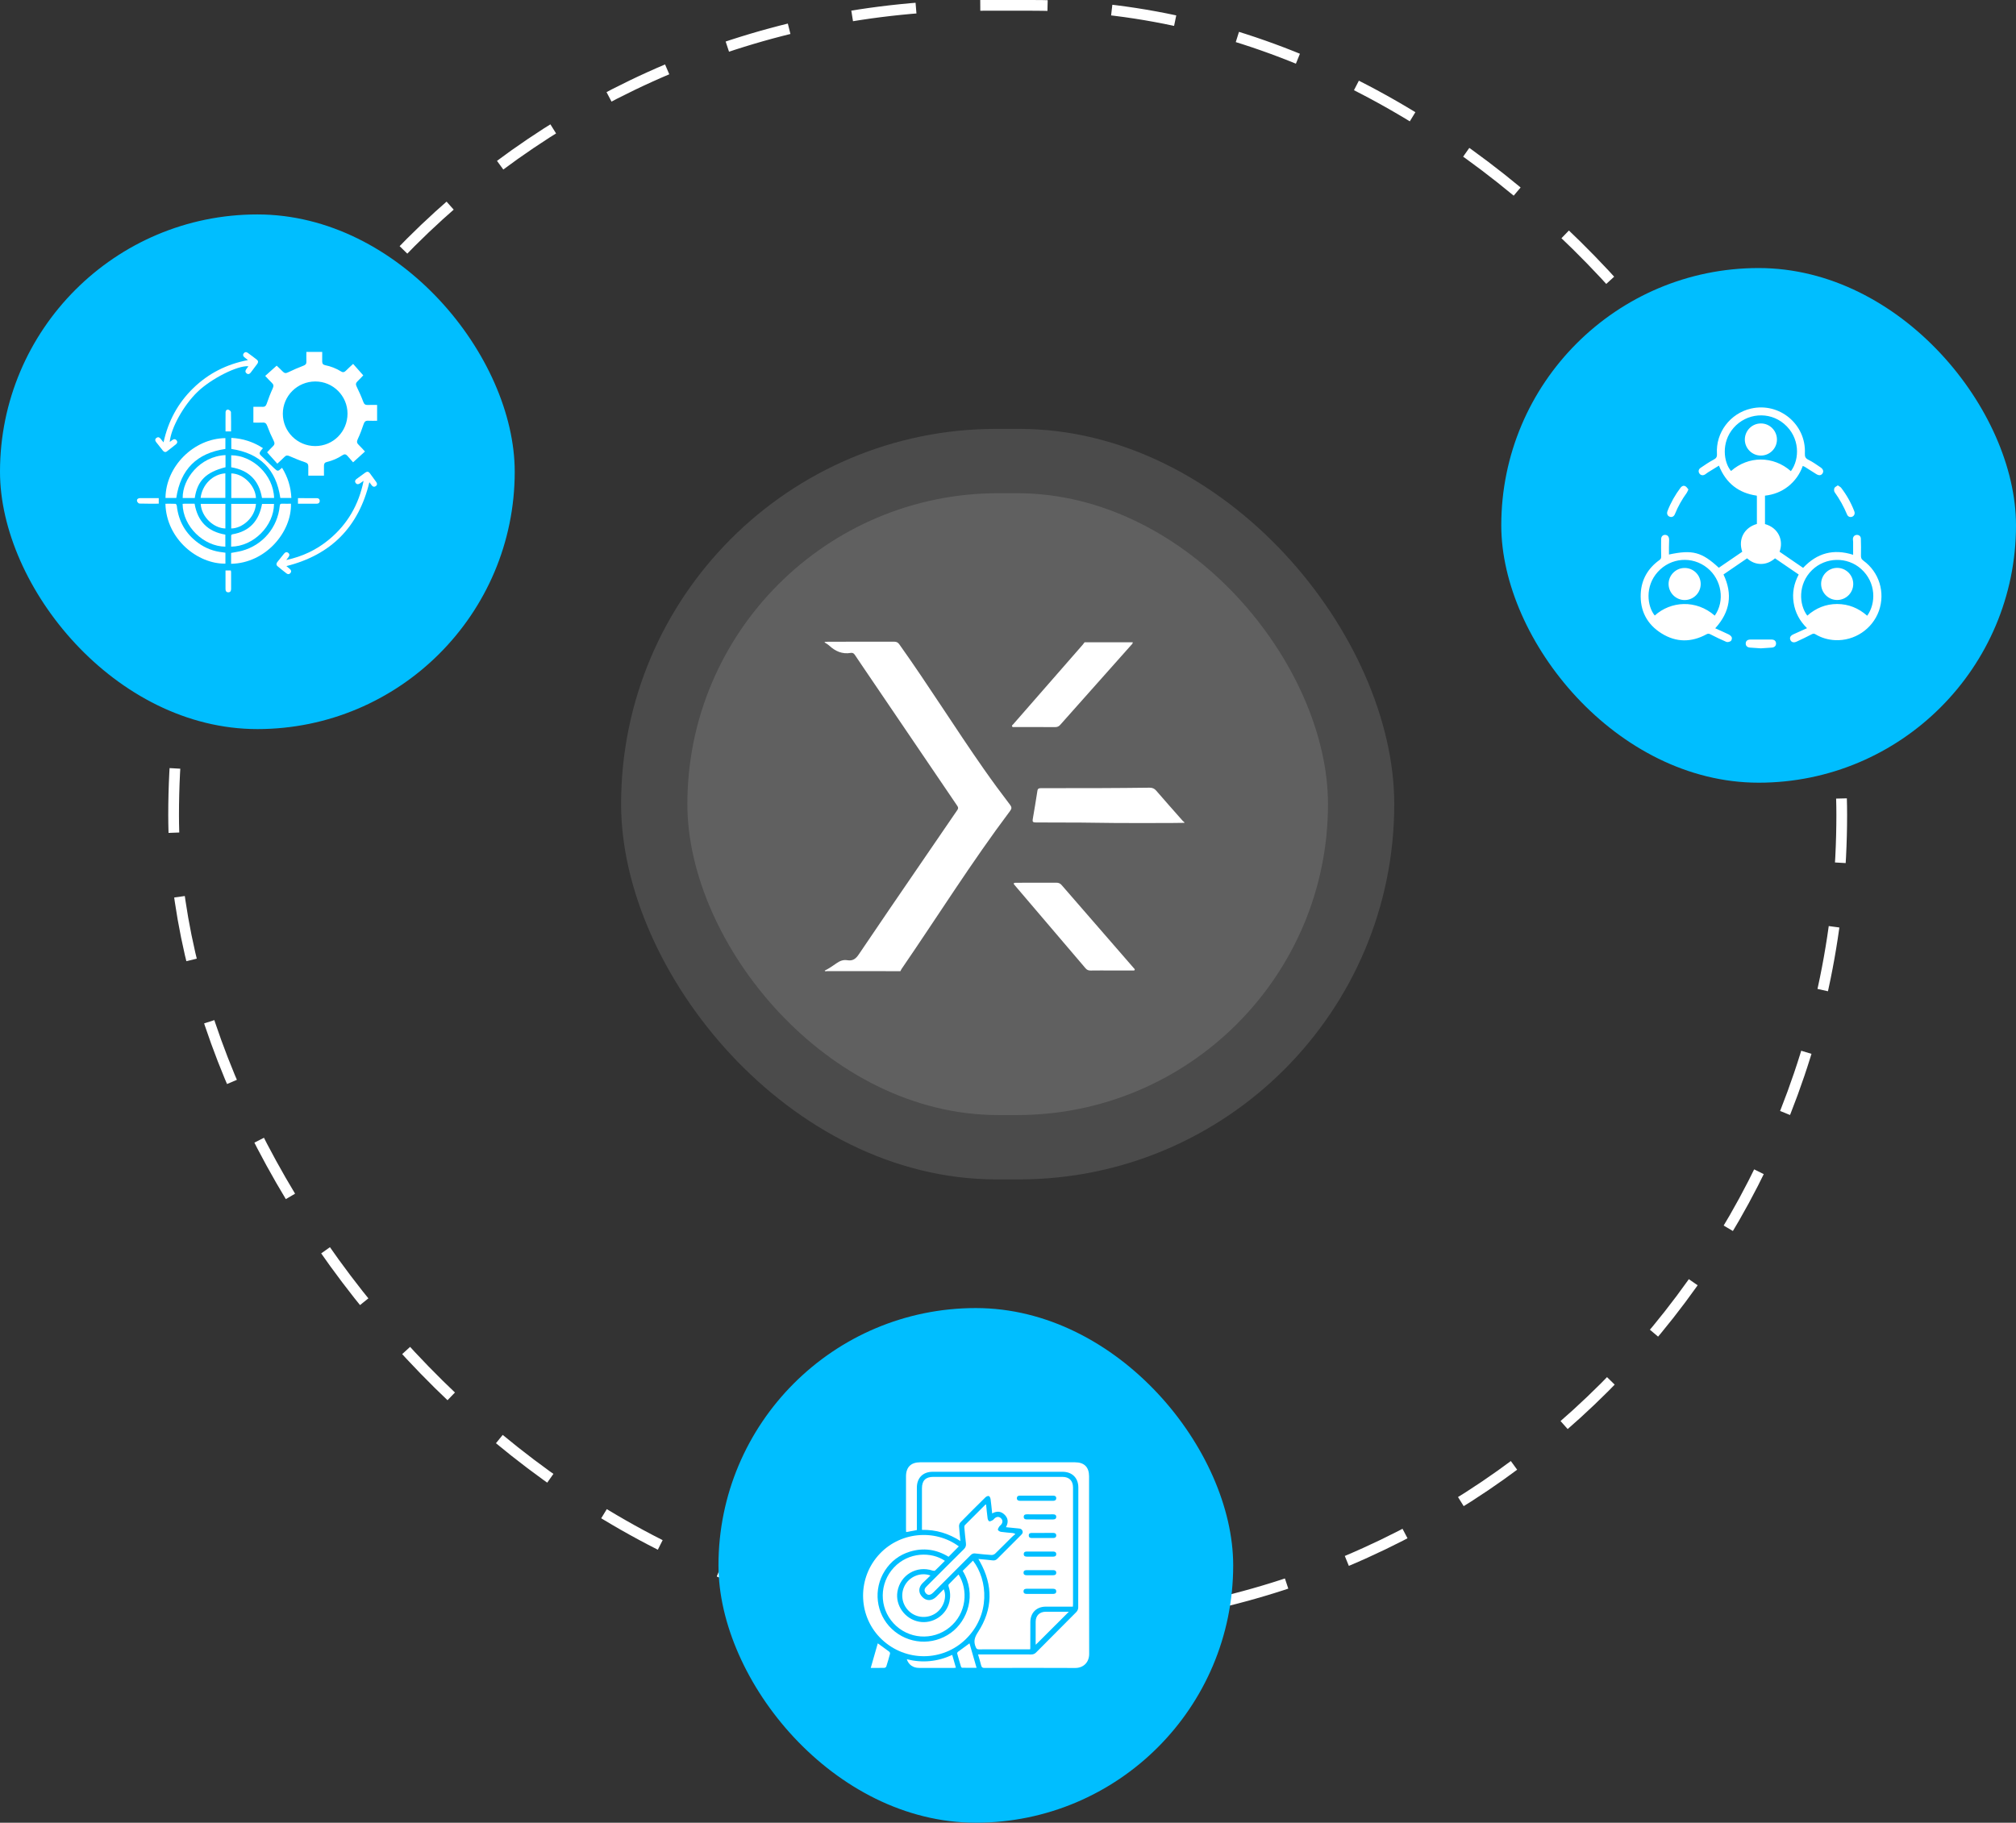               <svg width="188" height="170" viewBox="0 0 188 170" fill="none" xmlns="http://www.w3.org/2000/svg">
<rect x="0" y="0" width="188" height="170" fill="#333333" stroke="none"/>
<rect x="16.19" y="0.5" width="155.56" height="151" rx="75.5" stroke="white" stroke-dasharray="6 6"/>
<rect opacity="0.12" x="57.92" y="40" width="72.1" height="70" rx="35" fill="white"/>
<rect opacity="0.12" x="64.1" y="46" width="59.74" height="58" rx="29" fill="white"/>
<path d="M76.906 90.529C77.302 90.333 77.661 90.083 78.018 89.834C78.321 89.624 78.632 89.494 79.007 89.557C79.529 89.646 79.812 89.421 80.088 89.01C81.971 86.211 83.883 83.429 85.788 80.643C86.95 78.942 88.11 77.241 89.278 75.545C89.376 75.401 89.367 75.303 89.272 75.163C86.314 70.811 83.36 66.456 80.406 62.1C80.175 61.761 79.942 61.424 79.719 61.08C79.629 60.942 79.516 60.867 79.347 60.895C78.526 61.035 77.881 60.729 77.314 60.203C77.195 60.093 77.043 60.014 76.906 59.921V59.87C77.013 59.864 77.119 59.853 77.226 59.853C79.276 59.852 81.327 59.857 83.377 59.848C83.611 59.847 83.741 59.921 83.871 60.104C86.588 63.924 89.059 67.889 91.745 71.726C92.535 72.855 93.356 73.973 94.198 75.072C94.352 75.273 94.357 75.419 94.201 75.626C90.612 80.404 87.454 85.444 84.086 90.356C84.038 90.426 84.006 90.505 83.967 90.579C81.684 90.579 79.402 90.579 77.119 90.576C77.05 90.576 76.954 90.632 76.905 90.528L76.906 90.529Z" fill="white"/>
<path d="M110.45 76.744C109.987 76.75 109.524 76.761 109.061 76.761C106.788 76.757 104.516 76.778 102.244 76.738C100.355 76.704 98.467 76.726 96.578 76.708C96.342 76.705 96.265 76.65 96.305 76.419C96.462 75.526 96.605 74.632 96.746 73.737C96.781 73.516 96.933 73.511 97.114 73.511C98.95 73.511 100.785 73.511 102.621 73.504C104.144 73.498 105.667 73.487 107.19 73.466C107.466 73.462 107.652 73.543 107.826 73.747C108.628 74.678 109.446 75.597 110.26 76.52C110.316 76.584 110.386 76.637 110.45 76.695V76.746V76.744Z" fill="white"/>
<path d="M105.635 59.906C105.637 60.039 105.531 60.115 105.453 60.202C103.257 62.671 101.059 65.138 98.866 67.609C98.741 67.75 98.606 67.815 98.409 67.814C97.153 67.808 95.897 67.812 94.64 67.81C94.547 67.81 94.419 67.846 94.378 67.741C94.345 67.657 94.448 67.594 94.503 67.532C96.658 65.064 98.814 62.596 100.97 60.129C101.031 60.058 101.084 59.98 101.141 59.906C102.639 59.906 104.137 59.906 105.635 59.906Z" fill="white"/>
<path d="M103.605 90.515C102.973 90.515 102.34 90.508 101.708 90.519C101.501 90.522 101.36 90.462 101.23 90.309C99.121 87.828 97.006 85.351 94.892 82.874C94.787 82.75 94.677 82.629 94.575 82.5C94.5 82.405 94.531 82.344 94.659 82.336C94.72 82.332 94.783 82.332 94.846 82.332C96.066 82.332 97.287 82.336 98.508 82.328C98.726 82.326 98.87 82.395 99.006 82.553C101.219 85.106 103.437 87.655 105.653 90.205C105.675 90.231 105.7 90.255 105.72 90.283C105.763 90.342 105.857 90.393 105.809 90.475C105.771 90.538 105.679 90.514 105.611 90.514C104.943 90.516 104.274 90.515 103.606 90.515H103.605Z" fill="white"/>
<rect y="20" width="48" height="48" rx="24" fill="#00BEFF"/>
<g clip-path="url(#clip0_191_2)">
<path d="M25.861 43.246C25.555 42.905 25.239 42.553 24.909 42.184C25.06 42.027 25.253 41.814 25.459 41.616C25.628 41.454 25.626 41.312 25.519 41.101C25.293 40.653 25.093 40.188 24.918 39.717C24.836 39.498 24.734 39.399 24.498 39.412C24.219 39.428 23.938 39.416 23.629 39.416C23.629 38.943 23.629 38.465 23.629 37.941C23.91 37.941 24.204 37.934 24.497 37.944C24.715 37.951 24.804 37.848 24.873 37.647C25.039 37.164 25.221 36.684 25.434 36.22C25.532 36.004 25.523 35.867 25.353 35.708C25.144 35.513 24.954 35.295 24.731 35.061C25.07 34.758 25.424 34.441 25.801 34.104C25.957 34.253 26.174 34.451 26.377 34.661C26.532 34.822 26.668 34.825 26.871 34.724C27.336 34.496 27.816 34.294 28.3 34.106C28.489 34.032 28.581 33.941 28.573 33.735C28.562 33.44 28.571 33.144 28.571 32.822C29.051 32.822 29.522 32.822 30.047 32.822C30.047 33.11 30.051 33.411 30.046 33.711C30.043 33.915 30.13 34.023 30.336 34.064C30.86 34.169 31.352 34.361 31.806 34.645C31.971 34.749 32.104 34.727 32.242 34.588C32.457 34.373 32.684 34.171 32.93 33.94C33.223 34.271 33.537 34.626 33.876 35.009C33.736 35.154 33.54 35.371 33.329 35.574C33.167 35.729 33.164 35.867 33.264 36.069C33.489 36.528 33.699 36.996 33.877 37.475C33.956 37.689 34.056 37.779 34.278 37.771C34.564 37.759 34.851 37.768 35.167 37.768C35.167 38.244 35.167 38.716 35.167 39.244C34.898 39.244 34.612 39.256 34.328 39.241C34.079 39.229 33.981 39.34 33.905 39.571C33.751 40.042 33.572 40.507 33.363 40.956C33.259 41.179 33.268 41.322 33.446 41.488C33.649 41.679 33.831 41.894 34.034 42.112C33.701 42.415 33.346 42.738 32.927 43.119C32.782 42.953 32.584 42.724 32.383 42.498C32.253 42.352 32.107 42.343 31.945 42.451C31.494 42.754 31.003 42.965 30.474 43.089C30.284 43.134 30.207 43.252 30.211 43.444C30.217 43.739 30.212 44.034 30.212 44.361C29.738 44.361 29.261 44.361 28.749 44.361C28.749 44.084 28.744 43.797 28.751 43.511C28.756 43.292 28.667 43.188 28.448 43.114C27.956 42.95 27.474 42.752 26.999 42.543C26.815 42.462 26.686 42.454 26.541 42.603C26.335 42.814 26.113 43.01 25.861 43.246ZM29.399 41.604C31.071 41.602 32.405 40.262 32.407 38.581C32.41 36.926 31.058 35.575 29.403 35.579C27.726 35.583 26.377 36.924 26.375 38.589C26.373 40.254 27.729 41.605 29.399 41.604Z" fill="white"/>
<path d="M34.446 44.975C33.439 49.159 30.869 51.754 26.708 52.799C26.82 52.892 26.936 52.982 27.045 53.08C27.166 53.19 27.191 53.322 27.081 53.451C26.979 53.569 26.846 53.579 26.725 53.486C26.441 53.267 26.16 53.044 25.886 52.814C25.749 52.699 25.756 52.554 25.862 52.419C26.069 52.156 26.281 51.896 26.492 51.635C26.599 51.502 26.733 51.449 26.878 51.563C27.032 51.685 27.003 51.832 26.893 51.973C26.841 52.039 26.791 52.107 26.696 52.231C28.221 51.903 29.528 51.277 30.677 50.326C32.398 48.9 33.459 47.081 33.907 44.846C33.764 44.947 33.66 45.024 33.551 45.095C33.407 45.189 33.265 45.188 33.163 45.038C33.067 44.896 33.118 44.769 33.248 44.673C33.523 44.469 33.799 44.266 34.079 44.068C34.231 43.96 34.374 43.981 34.486 44.134C34.685 44.404 34.881 44.676 35.079 44.946C35.18 45.086 35.195 45.229 35.047 45.336C34.891 45.449 34.754 45.394 34.647 45.244C34.584 45.158 34.518 45.072 34.446 44.975Z" fill="white"/>
<path d="M23.121 33.584C22.985 33.477 22.88 33.399 22.781 33.314C22.666 33.216 22.631 33.092 22.723 32.962C22.82 32.827 22.956 32.803 23.091 32.9C23.382 33.11 23.669 33.324 23.951 33.546C24.091 33.654 24.099 33.794 23.992 33.936C23.787 34.211 23.583 34.486 23.374 34.758C23.268 34.895 23.131 34.936 22.989 34.82C22.858 34.714 22.865 34.578 22.957 34.445C23.024 34.35 23.095 34.259 23.168 34.16C22.169 34.066 19.692 35.316 18.418 36.548C17.115 37.808 15.937 39.922 15.829 41.222C15.93 41.147 16.011 41.081 16.096 41.023C16.231 40.931 16.365 40.936 16.468 41.067C16.566 41.191 16.543 41.324 16.426 41.421C16.143 41.653 15.856 41.881 15.563 42.101C15.429 42.203 15.295 42.161 15.193 42.034C14.978 41.767 14.767 41.498 14.556 41.227C14.447 41.088 14.445 40.948 14.591 40.839C14.726 40.739 14.856 40.775 14.961 40.9C15.051 41.006 15.136 41.116 15.251 41.259C15.682 39.281 16.587 37.599 18.012 36.211C19.435 34.827 21.134 33.966 23.121 33.584Z" fill="white"/>
<path d="M21.021 51.551C21.021 51.904 21.021 52.236 21.021 52.569C18.459 52.618 15.511 50.306 15.426 46.983C15.742 46.983 16.058 46.976 16.372 46.991C16.414 46.993 16.479 47.104 16.487 47.169C16.645 48.611 17.301 49.767 18.468 50.628C19.16 51.138 19.938 51.432 20.794 51.517C20.863 51.524 20.931 51.538 21.021 51.551Z" fill="white"/>
<path d="M21.552 52.583C21.552 52.505 21.552 52.444 21.552 52.383C21.552 52.111 21.552 51.839 21.552 51.571C21.896 51.504 22.229 51.46 22.551 51.374C24.501 50.85 25.895 49.196 26.088 47.182C26.102 47.042 26.136 46.972 26.294 46.978C26.574 46.989 26.853 46.981 27.132 46.981C27.211 49.61 24.778 52.529 21.552 52.583Z" fill="white"/>
<path d="M16.439 46.446C16.112 46.446 15.773 46.446 15.433 46.446C15.459 43.514 18.056 40.897 21.019 40.862C21.019 41.203 21.019 41.542 21.019 41.871C18.361 42.258 16.84 43.765 16.439 46.446Z" fill="white"/>
<path d="M24.523 41.798C24.017 42.365 24.191 42.326 24.581 42.717C24.911 43.048 25.253 43.366 25.589 43.691C25.877 43.969 25.933 43.97 26.22 43.698C26.242 43.678 26.268 43.661 26.306 43.632C26.835 44.498 27.127 45.424 27.171 46.445C26.811 46.445 26.472 46.445 26.141 46.445C25.76 43.782 24.244 42.271 21.571 41.871C21.571 41.554 21.571 41.209 21.571 40.842C22.641 40.894 23.616 41.209 24.523 41.798Z" fill="white"/>
<path d="M21.554 50.984C21.554 50.636 21.55 50.288 21.559 49.94C21.56 49.902 21.629 49.84 21.675 49.833C23.278 49.562 24.147 48.579 24.438 46.999C24.799 46.999 25.176 46.999 25.553 46.999C25.539 49.053 23.64 50.962 21.554 50.984Z" fill="white"/>
<path d="M18.147 46.981C18.432 48.634 19.375 49.585 21.014 49.862C21.014 50.233 21.014 50.609 21.014 50.986C19.003 50.961 17.055 49.124 17.029 46.995C17.082 46.991 17.134 46.982 17.187 46.982C17.506 46.981 17.824 46.981 18.147 46.981Z" fill="white"/>
<path d="M25.561 46.446C25.171 46.446 24.8 46.446 24.432 46.446C24.156 44.801 23.198 43.854 21.562 43.581C21.562 43.207 21.562 42.836 21.562 42.464C23.514 42.464 25.496 44.247 25.561 46.446Z" fill="white"/>
<path d="M18.163 46.447C17.781 46.447 17.409 46.447 17.037 46.447C17.009 44.68 18.631 42.562 21.03 42.445C21.03 42.639 21.03 42.831 21.03 43.024C21.03 43.211 21.03 43.396 21.03 43.577C19.208 44.037 18.406 44.837 18.163 46.447Z" fill="white"/>
<path d="M23.871 46.996C23.772 48.324 22.559 49.284 21.564 49.288C21.564 48.529 21.564 47.769 21.564 46.996C22.337 46.996 23.097 46.996 23.871 46.996Z" fill="white"/>
<path d="M18.715 46.995C19.489 46.995 20.248 46.995 21.019 46.995C21.019 47.769 21.019 48.528 21.019 49.288C19.948 49.273 18.794 48.241 18.715 46.995Z" fill="white"/>
<path d="M23.87 46.447C23.109 46.447 22.349 46.447 21.57 46.447C21.57 45.682 21.57 44.918 21.57 44.154C22.695 44.172 23.809 45.281 23.87 46.447Z" fill="white"/>
<path d="M18.707 46.441C18.859 45.197 19.834 44.228 21.015 44.147C21.015 44.906 21.015 45.664 21.015 46.441C20.252 46.441 19.487 46.441 18.707 46.441Z" fill="white"/>
<path d="M21.03 53.206C21.207 53.206 21.359 53.206 21.527 53.206C21.535 53.257 21.55 53.308 21.551 53.358C21.552 53.879 21.55 54.399 21.552 54.92C21.554 55.099 21.492 55.239 21.3 55.244C21.094 55.248 21.027 55.106 21.029 54.916C21.032 54.351 21.03 53.786 21.03 53.206Z" fill="white"/>
<path d="M27.787 46.46C28.386 46.46 28.974 46.456 29.562 46.463C29.724 46.465 29.827 46.573 29.817 46.737C29.807 46.899 29.699 46.981 29.532 46.981C28.958 46.98 28.383 46.981 27.787 46.981C27.787 46.812 27.787 46.654 27.787 46.46Z" fill="white"/>
<path d="M14.804 46.458C14.804 46.646 14.804 46.799 14.804 46.977C14.193 46.977 13.596 46.986 12.999 46.966C12.919 46.963 12.792 46.82 12.776 46.726C12.748 46.569 12.867 46.465 13.032 46.461C13.351 46.453 13.671 46.457 13.991 46.457C14.254 46.458 14.517 46.458 14.804 46.458Z" fill="white"/>
<path d="M21.548 40.238C21.371 40.238 21.211 40.238 21.032 40.238C21.032 39.629 21.027 39.033 21.036 38.436C21.038 38.283 21.154 38.176 21.298 38.211C21.394 38.233 21.534 38.353 21.537 38.433C21.558 39.028 21.548 39.625 21.548 40.238Z" fill="white"/>
</g>
<rect x="140" y="25" width="48" height="48" rx="24" fill="#00BEFF"/>
<path d="M155.637 51.719C157.832 51.249 158.692 51.479 160.287 52.954C161.012 52.459 161.747 51.954 162.472 51.459C162.067 50.284 162.662 49.199 163.837 48.869C163.837 48.029 163.837 47.189 163.837 46.349C163.837 46.309 163.832 46.274 163.827 46.229C162.127 45.984 160.952 45.069 160.297 43.429C159.957 43.639 159.622 43.839 159.287 44.049C159.197 44.104 159.112 44.179 159.022 44.239C158.822 44.374 158.607 44.344 158.482 44.169C158.357 43.994 158.382 43.774 158.582 43.639C158.977 43.374 159.367 43.099 159.787 42.879C160.037 42.749 160.132 42.634 160.112 42.324C159.987 40.334 161.357 38.544 163.297 38.104C165.937 37.504 168.437 39.574 168.312 42.284C168.297 42.609 168.372 42.754 168.662 42.894C169.052 43.084 169.407 43.344 169.772 43.589C170.032 43.764 170.087 43.984 169.942 44.179C169.802 44.364 169.597 44.364 169.347 44.199C169.002 43.974 168.652 43.754 168.302 43.539C168.252 43.509 168.192 43.489 168.117 43.454C167.842 44.219 167.392 44.854 166.762 45.359C166.127 45.859 165.402 46.139 164.592 46.229C164.592 46.319 164.592 46.384 164.592 46.454C164.592 47.264 164.592 48.074 164.592 48.879C165.847 49.224 166.347 50.404 165.952 51.459C166.682 51.959 167.417 52.464 168.147 52.964C169.447 51.579 170.977 51.159 172.812 51.744C172.812 51.329 172.812 50.939 172.812 50.544C172.812 50.449 172.787 50.359 172.792 50.264C172.802 50.044 172.952 49.894 173.162 49.889C173.362 49.884 173.527 50.019 173.532 50.229C173.547 50.744 173.557 51.259 173.542 51.769C173.537 51.994 173.557 52.139 173.767 52.289C175.247 53.359 175.822 55.259 175.217 56.974C174.612 58.669 172.942 59.794 171.132 59.704C170.477 59.674 169.857 59.494 169.292 59.154C169.167 59.079 169.082 59.089 168.957 59.154C168.492 59.394 168.027 59.624 167.552 59.839C167.262 59.974 167.047 59.899 166.957 59.679C166.867 59.454 166.977 59.274 167.267 59.149C167.672 58.974 168.077 58.789 168.512 58.589C167.817 57.904 167.402 57.124 167.262 56.199C167.122 55.284 167.292 54.419 167.737 53.584C167.002 53.079 166.267 52.579 165.527 52.074C165.152 52.399 164.727 52.594 164.232 52.599C163.732 52.599 163.307 52.419 162.922 52.074C162.192 52.574 161.457 53.074 160.722 53.579C161.592 55.409 161.347 57.069 159.952 58.599C160.367 58.789 160.782 58.964 161.182 59.159C161.307 59.219 161.442 59.324 161.492 59.439C161.532 59.534 161.482 59.729 161.402 59.789C161.297 59.864 161.097 59.914 160.982 59.864C160.482 59.654 159.992 59.409 159.507 59.164C159.377 59.099 159.287 59.079 159.147 59.154C157.737 59.924 156.317 59.929 154.952 59.079C153.582 58.229 152.922 56.944 153.007 55.334C153.077 54.029 153.692 52.989 154.757 52.229C154.882 52.139 154.912 52.049 154.912 51.904C154.902 51.369 154.897 50.829 154.907 50.294C154.912 50.019 155.077 49.869 155.312 49.889C155.537 49.909 155.657 50.084 155.652 50.359C155.632 50.799 155.637 51.249 155.637 51.719ZM167.007 43.944C167.837 42.834 167.877 40.804 166.372 39.529C164.977 38.344 162.882 38.514 161.667 39.904C160.462 41.284 160.752 43.154 161.427 43.929C163.037 42.509 165.362 42.494 167.007 43.944ZM159.907 57.419C160.877 56.054 160.557 54.049 159.212 52.969C157.807 51.839 155.807 51.999 154.592 53.344C153.377 54.689 153.607 56.549 154.312 57.409C155.812 56.054 158.177 55.904 159.907 57.419ZM174.122 57.429C174.957 56.274 174.962 54.319 173.557 53.064C172.252 51.899 170.247 51.949 168.987 53.164C167.652 54.459 167.752 56.394 168.537 57.419C169.332 56.719 170.257 56.334 171.322 56.334C172.387 56.339 173.312 56.714 174.122 57.429Z" fill="white"/>
<path d="M157.452 45.649C157.382 45.789 157.352 45.884 157.297 45.964C156.852 46.579 156.482 47.234 156.197 47.939C156.102 48.179 155.902 48.274 155.697 48.189C155.492 48.109 155.412 47.899 155.502 47.664C155.802 46.884 156.212 46.159 156.717 45.489C156.837 45.329 156.997 45.264 157.167 45.349C157.282 45.409 157.357 45.544 157.452 45.649Z" fill="white"/>
<path d="M171.382 45.269C171.507 45.359 171.627 45.409 171.697 45.499C172.212 46.169 172.622 46.904 172.922 47.689C173.002 47.899 172.922 48.099 172.742 48.184C172.552 48.274 172.327 48.199 172.242 47.979C171.937 47.244 171.552 46.554 171.087 45.904C171.022 45.814 171.022 45.629 171.067 45.519C171.112 45.419 171.262 45.359 171.382 45.269Z" fill="white"/>
<path d="M164.202 60.469C163.857 60.444 163.522 60.429 163.187 60.399C162.927 60.374 162.782 60.224 162.797 59.994C162.812 59.769 162.967 59.649 163.237 59.649C163.892 59.649 164.542 59.649 165.197 59.649C165.447 59.649 165.602 59.764 165.622 59.984C165.637 60.214 165.502 60.374 165.242 60.399C164.892 60.429 164.542 60.449 164.202 60.469Z" fill="white"/>
<path d="M164.217 39.494C165.042 39.494 165.712 40.174 165.707 41.004C165.702 41.829 165.022 42.499 164.192 42.489C163.377 42.484 162.712 41.809 162.712 40.994C162.717 40.164 163.387 39.489 164.217 39.494Z" fill="white"/>
<path d="M158.597 54.459C158.602 55.289 157.927 55.964 157.102 55.964C156.277 55.964 155.602 55.289 155.602 54.464C155.602 53.649 156.272 52.979 157.087 52.974C157.912 52.964 158.592 53.629 158.597 54.459Z" fill="white"/>
<path d="M172.822 54.474C172.817 55.299 172.137 55.969 171.307 55.959C170.482 55.954 169.817 55.269 169.827 54.439C169.837 53.624 170.512 52.964 171.327 52.964C172.157 52.969 172.827 53.644 172.822 54.474Z" fill="white"/>
<rect x="67" y="122" width="48" height="48" rx="24" fill="#00BEFF"/>
<path d="M85.976 142.686C85.976 141.718 85.976 140.791 85.976 139.863C85.976 139.512 85.976 139.161 85.976 138.81C85.977 138.09 86.318 137.745 87.033 137.745C90.191 137.745 93.348 137.745 96.506 137.745C97.364 137.745 98.221 137.743 99.079 137.746C99.709 137.748 100.063 138.102 100.063 138.734C100.065 142.36 100.064 145.987 100.063 149.613C100.063 149.681 100.056 149.75 100.051 149.847C99.955 149.847 99.872 149.847 99.789 149.847C99.032 149.847 98.276 149.845 97.52 149.848C96.659 149.851 96.087 150.422 96.083 151.287C96.079 152.106 96.08 152.925 96.079 153.743C96.079 153.759 96.072 153.773 96.058 153.828C95.994 153.828 95.921 153.828 95.847 153.828C94.327 153.828 92.807 153.826 91.286 153.832C91.12 153.832 91.06 153.78 90.992 153.622C90.772 153.106 90.876 152.719 91.194 152.234C92.597 150.09 92.624 147.868 91.371 145.633C91.334 145.567 91.296 145.502 91.239 145.403C91.699 145.447 92.124 145.478 92.547 145.532C92.734 145.557 92.871 145.52 93.006 145.383C93.74 144.638 94.481 143.902 95.221 143.165C95.333 143.054 95.415 142.948 95.349 142.775C95.284 142.607 95.16 142.571 95.001 142.557C94.614 142.525 94.229 142.481 93.809 142.438C94.068 141.972 94.013 141.56 93.631 141.224C93.3 140.933 92.927 140.929 92.523 141.155C92.475 140.699 92.437 140.261 92.377 139.826C92.362 139.718 92.295 139.563 92.214 139.533C92.132 139.503 91.975 139.574 91.899 139.649C91.115 140.419 90.336 141.196 89.568 141.982C89.484 142.068 89.429 142.227 89.435 142.349C89.459 142.797 89.514 143.243 89.561 143.73C88.459 143.015 87.283 142.664 85.976 142.686ZM96.667 139.978C97.181 139.978 97.696 139.978 98.21 139.978C98.371 139.978 98.492 139.915 98.499 139.742C98.506 139.566 98.388 139.496 98.225 139.496C97.181 139.496 96.136 139.496 95.092 139.496C94.937 139.496 94.828 139.567 94.826 139.727C94.823 139.897 94.935 139.974 95.1 139.977C95.146 139.978 95.193 139.978 95.24 139.978C95.716 139.978 96.192 139.978 96.667 139.978ZM96.964 148.662C97.361 148.662 97.759 148.661 98.156 148.662C98.333 148.663 98.505 148.64 98.498 148.414C98.492 148.21 98.335 148.178 98.162 148.179C97.368 148.181 96.573 148.181 95.777 148.179C95.606 148.178 95.452 148.209 95.449 148.419C95.445 148.632 95.6 148.662 95.771 148.662C96.169 148.661 96.567 148.662 96.964 148.662ZM96.988 146.919C97.385 146.919 97.782 146.915 98.18 146.92C98.356 146.922 98.504 146.881 98.499 146.674C98.493 146.486 98.355 146.442 98.186 146.442C97.376 146.446 96.565 146.446 95.755 146.442C95.585 146.442 95.452 146.487 95.45 146.679C95.447 146.873 95.578 146.921 95.749 146.92C96.161 146.916 96.574 146.919 96.988 146.919ZM96.993 141.239C96.581 141.239 96.168 141.241 95.756 141.238C95.596 141.237 95.472 141.282 95.468 141.464C95.463 141.656 95.585 141.715 95.758 141.714C96.575 141.713 97.391 141.712 98.208 141.715C98.371 141.716 98.492 141.657 98.499 141.485C98.506 141.296 98.38 141.237 98.206 141.238C97.802 141.241 97.397 141.239 96.993 141.239ZM96.975 145.184C97.38 145.184 97.784 145.181 98.189 145.186C98.357 145.187 98.495 145.145 98.499 144.955C98.502 144.768 98.375 144.708 98.202 144.708C97.386 144.709 96.569 144.709 95.752 144.708C95.592 144.708 95.472 144.762 95.468 144.941C95.465 145.136 95.592 145.186 95.763 145.185C96.166 145.182 96.571 145.184 96.975 145.184ZM97.228 142.973C96.894 142.973 96.559 142.975 96.225 142.973C96.065 142.971 95.942 143.018 95.937 143.198C95.932 143.389 96.054 143.449 96.227 143.449C96.887 143.447 97.547 143.447 98.208 143.449C98.383 143.449 98.504 143.381 98.499 143.197C98.493 143.022 98.369 142.969 98.207 142.971C97.88 142.976 97.554 142.973 97.228 142.973Z" fill="white"/>
<path d="M91.207 154.304C91.313 154.304 91.398 154.304 91.483 154.304C93.043 154.304 94.602 154.302 96.162 154.308C96.346 154.308 96.484 154.26 96.616 154.126C97.869 152.863 99.129 151.61 100.378 150.344C100.475 150.246 100.548 150.076 100.548 149.939C100.559 146.203 100.56 142.467 100.559 138.732C100.559 137.844 99.98 137.271 99.091 137.27C95.052 137.27 91.012 137.27 86.973 137.27C86.069 137.27 85.501 137.84 85.501 138.748C85.499 139.981 85.501 141.213 85.501 142.445C85.501 142.53 85.501 142.614 85.501 142.704C85.165 142.768 84.847 142.828 84.501 142.893C84.497 142.797 84.489 142.715 84.489 142.633C84.488 140.987 84.488 139.342 84.489 137.696C84.49 136.842 84.95 136.385 85.807 136.385C90.619 136.385 95.43 136.385 100.242 136.385C101.108 136.385 101.559 136.832 101.56 137.69C101.561 143.212 101.552 148.734 101.569 154.256C101.572 155.072 101 155.573 100.265 155.568C97.45 155.552 94.635 155.559 91.82 155.566C91.633 155.566 91.542 155.52 91.497 155.332C91.415 154.994 91.308 154.66 91.207 154.304Z" fill="white"/>
<path d="M89.414 144.227C89.093 144.553 88.782 144.867 88.458 145.195C87.332 144.509 86.118 144.326 84.839 144.722C83.858 145.026 83.083 145.621 82.524 146.484C81.404 148.216 81.676 150.519 83.16 151.922C84.681 153.36 86.975 153.511 88.662 152.3C90.238 151.168 91.111 148.712 89.776 146.51C90.098 146.19 90.416 145.873 90.732 145.557C92.138 147.379 92.357 150.641 90.067 152.878C87.906 154.99 84.458 155.003 82.24 152.914C80.056 150.859 79.887 147.402 81.868 145.109C83.824 142.845 87.175 142.567 89.414 144.227Z" fill="white"/>
<path d="M88.114 145.575C87.81 145.879 87.512 146.185 87.202 146.478C87.159 146.517 87.044 146.511 86.976 146.488C85.481 145.982 83.948 146.895 83.689 148.45C83.475 149.734 84.391 151.009 85.702 151.252C86.989 151.49 88.269 150.641 88.543 149.368C88.643 148.9 88.623 148.44 88.465 147.985C88.443 147.922 88.433 147.816 88.469 147.778C88.767 147.463 89.078 147.158 89.388 146.846C90.297 148.257 90.167 150.48 88.531 151.796C86.966 153.055 84.687 152.88 83.324 151.4C81.971 149.931 81.984 147.667 83.364 146.195C84.733 144.736 86.866 144.712 88.114 145.575Z" fill="white"/>
<path d="M91.957 140.321C92.002 140.754 92.04 141.185 92.098 141.614C92.112 141.715 92.18 141.868 92.252 141.887C92.345 141.911 92.472 141.835 92.574 141.782C92.64 141.747 92.685 141.673 92.743 141.621C92.947 141.437 93.166 141.433 93.345 141.607C93.53 141.787 93.526 142.016 93.333 142.228C93.28 142.285 93.209 142.33 93.171 142.396C93.118 142.491 93.031 142.626 93.063 142.694C93.105 142.781 93.245 142.856 93.352 142.872C93.706 142.924 94.065 142.946 94.421 142.982C94.497 142.989 94.572 143.003 94.689 143.073C94.579 143.168 94.463 143.255 94.36 143.357C93.84 143.873 93.326 144.396 92.798 144.905C92.717 144.983 92.569 145.037 92.457 145.03C91.952 144.998 91.448 144.946 90.945 144.888C90.764 144.867 90.638 144.921 90.512 145.049C89.358 146.211 88.2 147.368 87.039 148.523C86.953 148.608 86.849 148.694 86.737 148.728C86.556 148.783 86.4 148.701 86.296 148.543C86.189 148.382 86.192 148.219 86.312 148.066C86.365 147.999 86.427 147.939 86.488 147.879C87.618 146.748 88.745 145.614 89.883 144.491C90.052 144.324 90.105 144.158 90.077 143.932C90.016 143.437 89.97 142.94 89.926 142.443C89.92 142.376 89.943 142.283 89.988 142.237C90.618 141.6 91.255 140.968 91.891 140.336C91.901 140.329 91.92 140.33 91.957 140.321Z" fill="white"/>
<path d="M86.77 146.944C86.509 147.196 86.269 147.417 86.04 147.648C85.634 148.058 85.626 148.557 86.011 148.95C86.394 149.341 86.898 149.334 87.314 148.927C87.546 148.701 87.77 148.466 88.006 148.227C88.328 148.927 88.004 149.919 87.314 150.423C86.54 150.988 85.471 150.927 84.778 150.279C84.076 149.624 83.935 148.572 84.441 147.76C84.921 146.99 85.913 146.624 86.77 146.944Z" fill="white"/>
<path d="M99.674 150.323C98.637 151.359 97.615 152.378 96.591 153.401C96.588 153.366 96.579 153.316 96.579 153.265C96.579 152.595 96.575 151.925 96.58 151.255C96.584 150.683 96.945 150.326 97.519 150.324C98.235 150.321 98.952 150.323 99.674 150.323Z" fill="white"/>
<path d="M88.799 154.349C88.918 154.763 89.026 155.143 89.141 155.545C89.067 155.552 89.01 155.561 88.953 155.562C87.87 155.563 86.788 155.565 85.705 155.562C85.151 155.561 84.736 155.275 84.562 154.754C86.025 155.12 87.428 154.984 88.799 154.349Z" fill="white"/>
<path d="M90.409 153.271C90.624 154.015 90.841 154.766 91.069 155.555C90.603 155.555 90.164 155.557 89.725 155.55C89.689 155.55 89.633 155.493 89.62 155.451C89.496 155.043 89.374 154.634 89.263 154.222C89.251 154.176 89.292 154.09 89.335 154.058C89.681 153.797 90.034 153.544 90.409 153.271Z" fill="white"/>
<path d="M81.857 153.27C82.231 153.54 82.584 153.792 82.931 154.054C82.976 154.089 83.013 154.187 82.998 154.242C82.892 154.64 82.777 155.036 82.651 155.428C82.632 155.485 82.539 155.555 82.479 155.556C82.067 155.568 81.655 155.562 81.2 155.562C81.424 154.783 81.64 154.027 81.857 153.27Z" fill="white"/>
<defs>
<clipPath id="clip0_191_2">
<rect width="24" height="24" fill="white" transform="translate(12 32)"/>
</clipPath>
</defs>
</svg>